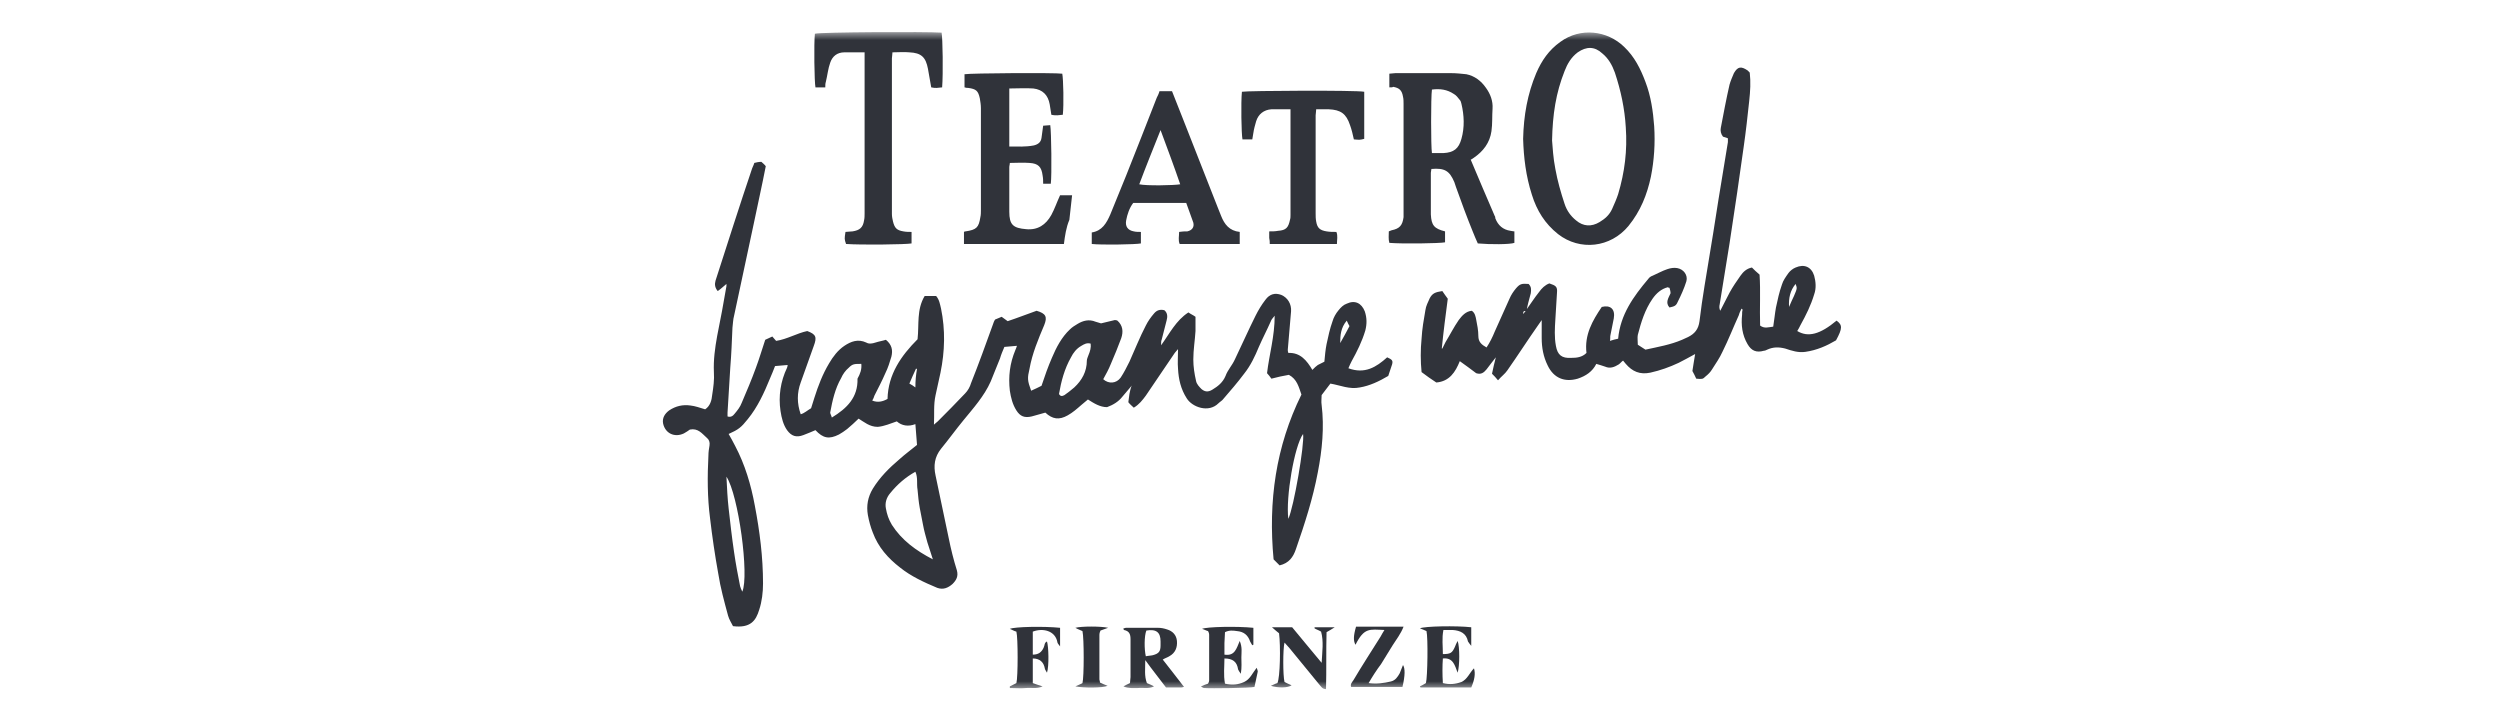 <svg width="156" height="45" viewBox="0 0 156 45" fill="none" xmlns="http://www.w3.org/2000/svg">
<mask id="mask0_345_3494" style="mask-type:luminance" maskUnits="userSpaceOnUse" x="40" y="2" width="76" height="41">
<path d="M115.984 2H40V43H115.984V2Z" fill="white"/>
</mask>
<g mask="url(#mask0_345_3494)">
<path d="M70.613 24.073C70.408 24.312 70.238 24.517 70.034 24.756C69.795 25.064 69.454 25.269 69.08 25.406C68.637 25.406 68.262 25.166 67.887 24.927C67.751 25.03 67.614 25.166 67.478 25.269C67.206 25.508 66.933 25.747 66.626 25.918C66.081 26.226 65.672 26.157 65.229 25.747C64.957 25.816 64.65 25.918 64.377 25.986C63.934 26.089 63.662 25.986 63.423 25.611C63.185 25.235 63.083 24.825 63.014 24.381C62.912 23.492 63.014 22.672 63.355 21.852C63.389 21.784 63.423 21.681 63.458 21.579C63.185 21.613 62.946 21.613 62.674 21.647C62.572 21.887 62.469 22.126 62.401 22.365C62.197 22.843 62.026 23.322 61.822 23.8C61.413 24.722 60.732 25.474 60.118 26.226C59.641 26.806 59.198 27.422 58.721 28.002C58.312 28.515 58.244 29.061 58.38 29.677C58.653 30.975 58.926 32.273 59.198 33.572C59.335 34.255 59.505 34.938 59.709 35.587C59.812 35.963 59.675 36.202 59.437 36.441C59.164 36.681 58.858 36.817 58.483 36.681C57.665 36.339 56.847 35.963 56.166 35.416C55.416 34.836 54.803 34.152 54.462 33.23C54.326 32.888 54.224 32.512 54.155 32.136C54.053 31.556 54.155 31.009 54.462 30.497C54.905 29.779 55.484 29.198 56.132 28.651C56.472 28.344 56.847 28.071 57.222 27.763C57.188 27.387 57.154 26.943 57.12 26.465C56.677 26.636 56.268 26.567 55.961 26.294C55.552 26.431 55.178 26.602 54.769 26.636C54.258 26.636 53.917 26.328 53.576 26.123C53.338 26.362 53.099 26.567 52.861 26.772C52.69 26.909 52.52 27.012 52.349 27.114C51.736 27.422 51.361 27.353 50.884 26.841C50.646 26.943 50.407 27.046 50.135 27.148C49.692 27.319 49.385 27.216 49.112 26.841C48.874 26.499 48.772 26.089 48.704 25.645C48.567 24.722 48.704 23.8 49.112 22.946C49.112 22.912 49.147 22.877 49.147 22.775C48.874 22.809 48.636 22.809 48.363 22.843C48.261 23.116 48.158 23.356 48.056 23.595C47.681 24.517 47.273 25.406 46.659 26.157C46.25 26.67 46.08 26.806 45.467 27.08C45.603 27.319 45.739 27.558 45.876 27.831C46.489 28.993 46.864 30.257 47.102 31.556C47.409 33.161 47.613 34.767 47.613 36.407C47.613 36.954 47.545 37.535 47.375 38.047C47.17 38.731 46.83 39.209 45.739 39.072C45.637 38.867 45.501 38.662 45.433 38.423C45.194 37.535 44.956 36.681 44.819 35.792C44.615 34.665 44.444 33.503 44.308 32.342C44.138 31.043 44.138 29.711 44.206 28.412C44.206 28.207 44.24 28.002 44.274 27.797C44.308 27.592 44.24 27.422 44.104 27.319C43.797 27.046 43.559 26.704 43.047 26.806C42.945 26.875 42.809 26.977 42.673 27.046C42.093 27.319 41.514 27.046 41.378 26.431C41.31 26.089 41.48 25.816 41.753 25.611C42.162 25.337 42.605 25.235 43.082 25.303C43.388 25.337 43.661 25.44 44.002 25.542C44.308 25.337 44.41 24.996 44.444 24.62C44.513 24.176 44.581 23.697 44.547 23.219C44.513 22.467 44.615 21.716 44.751 20.964C44.956 19.939 45.16 18.88 45.33 17.855C45.33 17.821 45.33 17.752 45.33 17.718C45.16 17.855 44.99 18.026 44.785 18.162C44.615 17.957 44.581 17.752 44.649 17.513C45.398 15.19 46.148 12.832 46.932 10.509C46.966 10.406 47.034 10.304 47.068 10.167C47.204 10.133 47.341 10.099 47.511 10.099C47.613 10.201 47.715 10.27 47.784 10.372C47.545 11.602 47.273 12.798 47.034 13.96C46.625 15.873 46.216 17.787 45.807 19.7C45.739 19.939 45.739 20.212 45.705 20.451C45.671 21.271 45.637 22.126 45.569 22.946C45.501 23.868 45.467 24.825 45.398 25.747C45.398 25.816 45.398 25.884 45.398 25.986C45.603 26.055 45.739 25.952 45.842 25.816C46.012 25.611 46.182 25.406 46.285 25.132C46.591 24.415 46.898 23.697 47.17 22.946C47.375 22.399 47.545 21.818 47.75 21.203C47.886 21.135 48.056 21.067 48.193 20.998C48.261 21.067 48.329 21.169 48.431 21.271C49.112 21.169 49.726 20.793 50.373 20.657C50.918 20.861 50.987 21.032 50.782 21.579C50.51 22.331 50.237 23.116 49.964 23.868C49.726 24.517 49.726 25.166 49.964 25.85C50.203 25.782 50.373 25.611 50.612 25.474C50.68 25.269 50.748 25.03 50.816 24.825C51.055 24.073 51.327 23.356 51.736 22.672C51.975 22.262 52.281 21.852 52.69 21.579C53.099 21.306 53.542 21.135 54.053 21.374C54.224 21.477 54.428 21.442 54.632 21.374C54.837 21.306 55.075 21.271 55.28 21.203C55.655 21.511 55.723 21.852 55.621 22.262C55.518 22.604 55.416 22.946 55.246 23.287C55.041 23.766 54.803 24.21 54.564 24.688C54.53 24.791 54.496 24.893 54.428 24.996C54.769 25.132 55.075 25.064 55.382 24.893C55.416 23.356 56.234 22.194 57.256 21.169C57.358 20.247 57.188 19.324 57.699 18.47C57.972 18.47 58.176 18.47 58.415 18.47C58.619 18.709 58.653 18.982 58.721 19.256C58.994 20.588 58.96 21.921 58.687 23.253C58.585 23.732 58.483 24.21 58.38 24.654C58.244 25.269 58.312 25.85 58.278 26.499C58.38 26.396 58.449 26.362 58.517 26.294C59.096 25.713 59.675 25.132 60.221 24.552C60.391 24.381 60.527 24.142 60.595 23.902C61.072 22.706 61.515 21.477 61.958 20.247C61.992 20.144 62.026 20.041 62.094 19.939C62.231 19.871 62.367 19.837 62.503 19.768C62.64 19.871 62.742 19.939 62.878 20.041C63.492 19.837 64.105 19.597 64.684 19.392C65.263 19.563 65.366 19.768 65.161 20.281C64.786 21.169 64.412 22.057 64.241 23.014C64.105 23.595 64.105 23.732 64.343 24.381C64.582 24.278 64.786 24.176 64.991 24.073C65.195 23.458 65.4 22.877 65.638 22.331C65.911 21.681 66.251 21.032 66.763 20.554C66.899 20.417 67.069 20.315 67.24 20.212C67.58 20.007 67.955 19.905 68.364 20.076C68.466 20.11 68.603 20.144 68.705 20.178C68.977 20.11 69.25 20.041 69.557 19.973C69.625 19.973 69.659 19.973 69.727 20.007C70.068 20.315 70.102 20.691 69.966 21.101C69.761 21.647 69.557 22.16 69.318 22.706C69.182 23.048 69.011 23.356 68.841 23.663C69.182 23.971 69.659 23.936 69.931 23.561C70.136 23.253 70.306 22.912 70.477 22.57C70.817 21.818 71.124 21.032 71.499 20.315C71.635 20.041 71.805 19.802 72.01 19.563C72.18 19.358 72.385 19.29 72.657 19.358C72.862 19.529 72.862 19.768 72.794 20.007C72.691 20.417 72.589 20.793 72.487 21.203C72.453 21.271 72.453 21.374 72.453 21.545C72.998 20.793 73.373 20.007 74.156 19.495C74.293 19.597 74.463 19.666 74.599 19.768C74.599 20.076 74.599 20.383 74.599 20.657C74.565 21.237 74.463 21.818 74.463 22.433C74.463 22.877 74.531 23.322 74.633 23.766C74.668 23.971 74.838 24.142 74.974 24.278C75.179 24.449 75.383 24.483 75.656 24.312C75.996 24.107 76.303 23.868 76.474 23.458C76.61 23.082 76.882 22.809 77.053 22.433C77.496 21.511 77.904 20.588 78.347 19.7C78.518 19.358 78.722 19.017 78.961 18.709C79.233 18.333 79.574 18.265 79.949 18.401C80.358 18.572 80.596 18.982 80.562 19.427C80.494 20.212 80.426 21.032 80.358 21.818C80.358 21.887 80.358 21.921 80.392 22.023C81.141 21.989 81.55 22.502 81.891 23.082C82.027 22.946 82.13 22.843 82.232 22.775C82.368 22.706 82.504 22.638 82.641 22.57C82.675 22.194 82.709 21.818 82.777 21.477C82.879 20.998 82.981 20.52 83.152 20.041C83.22 19.802 83.356 19.563 83.527 19.358C83.663 19.187 83.833 19.017 84.038 18.948C84.549 18.709 84.958 18.914 85.162 19.427C85.299 19.837 85.299 20.212 85.196 20.622C84.992 21.306 84.685 21.921 84.344 22.536C84.276 22.672 84.208 22.809 84.14 22.98C85.162 23.356 85.878 22.912 86.559 22.297C86.866 22.433 86.934 22.502 86.866 22.741C86.798 22.98 86.695 23.219 86.627 23.458C86.048 23.8 85.469 24.073 84.856 24.176C84.208 24.312 83.629 24.039 83.016 23.936C82.845 24.176 82.641 24.415 82.47 24.654C82.47 24.859 82.436 25.064 82.47 25.269C82.641 26.67 82.504 28.071 82.232 29.471C81.925 31.111 81.414 32.683 80.869 34.255C80.699 34.767 80.426 35.143 79.847 35.28C79.71 35.143 79.574 35.007 79.472 34.904C79.131 31.282 79.608 27.866 81.21 24.62C81.039 24.142 80.937 23.663 80.426 23.39C80.051 23.458 79.71 23.526 79.336 23.629C79.233 23.492 79.165 23.39 79.063 23.287C79.199 22.126 79.54 20.998 79.54 19.7C79.404 19.871 79.336 19.939 79.302 20.041C79.063 20.588 78.79 21.101 78.552 21.647C78.313 22.228 78.041 22.809 77.632 23.322C77.223 23.868 76.78 24.381 76.337 24.893C76.269 24.996 76.133 25.064 76.031 25.166C75.417 25.782 74.395 25.406 74.054 24.859C73.68 24.278 73.543 23.663 73.509 23.014C73.475 22.638 73.509 22.228 73.509 21.784C73.407 21.887 73.373 21.955 73.305 22.023C72.691 22.912 72.112 23.8 71.499 24.688C71.294 24.962 71.09 25.235 70.749 25.44C70.647 25.337 70.511 25.235 70.408 25.098C70.442 24.927 70.442 24.756 70.477 24.586C70.511 24.415 70.545 24.244 70.613 24.073C70.613 24.039 70.647 24.039 70.647 24.039C70.613 24.039 70.613 24.039 70.613 24.073ZM58.21 34.904C58.108 34.562 57.972 34.187 57.869 33.845C57.767 33.469 57.665 33.127 57.597 32.752C57.529 32.41 57.461 32.034 57.392 31.692C57.324 31.317 57.29 30.941 57.256 30.565C57.188 30.189 57.29 29.813 57.12 29.437C56.507 29.779 55.995 30.223 55.552 30.77C55.314 31.043 55.212 31.385 55.28 31.727C55.348 32.102 55.45 32.41 55.655 32.752C56.268 33.708 57.154 34.357 58.21 34.904ZM45.33 29.745C45.364 30.462 45.398 31.111 45.467 31.727C45.569 32.649 45.671 33.537 45.807 34.46C45.91 35.177 46.046 35.895 46.182 36.578C46.216 36.681 46.25 36.783 46.319 36.92C46.761 35.929 46.08 30.872 45.33 29.745ZM53.746 22.706C53.304 22.706 53.201 22.706 52.963 22.946C52.758 23.116 52.588 23.356 52.486 23.595C52.111 24.244 51.941 24.996 51.804 25.747C51.804 25.816 51.873 25.918 51.907 26.055C52.861 25.474 53.542 24.791 53.508 23.629C53.678 23.322 53.781 23.048 53.746 22.706ZM66.081 24.586C66.183 24.756 66.285 24.722 66.422 24.654C66.626 24.517 66.831 24.346 67.035 24.176C67.512 23.732 67.819 23.185 67.819 22.502C67.819 22.399 67.887 22.262 67.921 22.16C68.023 21.921 68.091 21.681 68.057 21.442C67.819 21.374 67.648 21.477 67.478 21.579C67.171 21.75 66.967 22.023 66.831 22.297C66.422 23.014 66.217 23.8 66.081 24.586ZM80.392 32.376C80.733 31.658 81.414 27.695 81.312 27.08C80.767 27.831 80.222 31.043 80.392 32.376ZM83.629 21.408C83.833 21.067 84.004 20.725 84.208 20.349C84.14 20.247 84.106 20.144 84.038 20.007C83.663 20.451 83.629 20.93 83.629 21.408ZM57.222 23.014C57.188 23.014 57.154 23.014 57.154 23.014C57.018 23.322 56.881 23.595 56.745 23.936C56.881 24.005 56.983 24.073 57.12 24.176C57.12 23.766 57.154 23.39 57.222 23.014Z" fill="#30333A"/>
<path d="M95.044 19.597C95.112 19.495 95.214 19.426 95.248 19.324C95.521 18.948 95.759 18.572 96.032 18.231C96.202 17.991 96.406 17.786 96.679 17.684C97.088 17.821 97.19 17.889 97.156 18.265C97.122 18.811 97.088 19.392 97.054 19.939C97.02 20.486 96.986 21.032 97.088 21.579C97.19 22.16 97.463 22.365 98.042 22.331C98.383 22.331 98.724 22.296 98.996 22.023C98.86 20.896 99.371 20.007 99.95 19.153C100.495 19.016 100.802 19.29 100.7 19.871C100.632 20.212 100.563 20.554 100.495 20.896C100.461 20.998 100.495 21.135 100.461 21.271C100.666 21.203 100.802 21.169 100.972 21.135C101.109 19.631 101.926 18.504 102.846 17.411C102.915 17.308 103.017 17.24 103.119 17.206C103.426 17.069 103.732 16.898 104.039 16.796C104.243 16.727 104.448 16.693 104.652 16.727C105.061 16.796 105.334 17.171 105.231 17.547C105.095 17.991 104.891 18.436 104.686 18.846C104.584 19.085 104.482 19.119 104.175 19.187C103.903 18.88 104.107 18.606 104.243 18.299C104.243 18.196 104.209 18.06 104.175 17.957C104.107 17.957 104.073 17.923 104.073 17.923C103.664 18.026 103.357 18.299 103.119 18.641C102.642 19.324 102.403 20.11 102.199 20.896C102.165 21.066 102.199 21.271 102.199 21.511C102.369 21.613 102.506 21.716 102.676 21.818C103.46 21.647 104.243 21.511 104.959 21.203C105.095 21.135 105.197 21.101 105.334 21.032C105.743 20.827 105.981 20.554 106.049 20.041C106.22 18.572 106.492 17.103 106.731 15.6C106.969 14.199 107.174 12.764 107.412 11.363C107.548 10.543 107.685 9.689 107.821 8.869C107.821 8.801 107.821 8.732 107.821 8.63C107.719 8.596 107.617 8.561 107.514 8.527C107.378 8.356 107.344 8.151 107.378 7.981C107.548 7.092 107.719 6.17 107.923 5.281C107.991 5.042 108.094 4.803 108.196 4.564C108.434 4.154 108.639 4.12 109.048 4.393C109.082 4.427 109.116 4.461 109.184 4.53C109.252 5.111 109.218 5.691 109.15 6.306C109.048 7.263 108.946 8.186 108.809 9.142C108.673 10.099 108.537 11.056 108.4 12.012C108.23 13.071 108.094 14.131 107.923 15.19C107.719 16.454 107.514 17.718 107.31 18.982C107.276 19.119 107.276 19.256 107.344 19.392C107.548 19.016 107.719 18.641 107.923 18.265C108.128 17.889 108.366 17.547 108.605 17.206C108.775 16.966 108.98 16.761 109.32 16.693C109.457 16.83 109.593 16.966 109.797 17.137C109.865 18.162 109.797 19.256 109.831 20.315C110.104 20.52 110.343 20.417 110.649 20.383C110.717 19.973 110.751 19.563 110.82 19.187C110.922 18.709 111.024 18.231 111.194 17.752C111.262 17.513 111.433 17.274 111.603 17.035C111.705 16.898 111.876 16.761 112.046 16.693C112.591 16.454 113.034 16.659 113.205 17.206C113.307 17.581 113.341 17.991 113.205 18.367C113 19.051 112.694 19.666 112.353 20.281C112.285 20.417 112.217 20.554 112.148 20.656C112.83 21.066 113.579 20.861 114.602 20.007C114.976 20.281 114.976 20.486 114.568 21.237C113.988 21.579 113.375 21.852 112.66 21.955C112.217 22.023 111.808 21.886 111.399 21.75C110.99 21.647 110.649 21.647 110.274 21.818C110.206 21.852 110.138 21.886 110.07 21.886C109.593 22.023 109.286 21.886 109.048 21.476C108.707 20.896 108.639 20.281 108.707 19.631C108.707 19.529 108.707 19.426 108.741 19.324C108.741 19.324 108.707 19.29 108.673 19.256C108.605 19.392 108.537 19.529 108.503 19.666C108.162 20.417 107.855 21.203 107.48 21.955C107.31 22.331 107.071 22.672 106.833 23.048C106.731 23.219 106.594 23.356 106.424 23.492C106.254 23.663 106.22 23.663 105.845 23.629C105.777 23.458 105.674 23.287 105.606 23.151C105.674 22.775 105.709 22.433 105.777 22.091C105.402 22.296 105.095 22.467 104.754 22.638C104.175 22.911 103.596 23.116 102.983 23.253C102.335 23.39 101.858 23.185 101.449 22.706C101.381 22.638 101.347 22.57 101.279 22.501C101.177 22.57 101.109 22.672 101.006 22.741C100.734 22.911 100.461 23.014 100.155 22.877C99.984 22.809 99.814 22.775 99.609 22.706C99.371 23.185 98.962 23.458 98.451 23.629C97.633 23.868 96.952 23.595 96.577 22.809C96.304 22.262 96.202 21.681 96.202 21.101C96.202 20.725 96.202 20.383 96.202 19.973C96.1 20.11 96.032 20.212 95.963 20.315C95.316 21.237 94.703 22.194 94.055 23.116C93.919 23.321 93.681 23.492 93.476 23.731C93.34 23.561 93.238 23.458 93.101 23.321C93.169 23.014 93.238 22.672 93.34 22.296C93.135 22.57 92.931 22.809 92.761 23.048C92.59 23.253 92.42 23.39 92.113 23.287C91.807 23.048 91.466 22.809 91.091 22.536C90.818 23.219 90.444 23.8 89.626 23.868C89.319 23.663 89.013 23.458 88.706 23.219C88.638 22.536 88.638 21.818 88.706 21.135C88.74 20.52 88.842 19.939 88.944 19.358C88.978 19.085 89.115 18.846 89.217 18.606C89.387 18.299 89.558 18.231 90.001 18.162C90.103 18.299 90.205 18.47 90.341 18.641C90.205 19.666 90.069 20.725 89.967 21.75H90.001C90.069 21.613 90.137 21.476 90.205 21.34C90.478 20.896 90.716 20.417 91.023 19.973C91.227 19.7 91.466 19.426 91.841 19.392C92.045 19.529 92.079 19.768 92.113 19.939C92.181 20.281 92.249 20.622 92.249 20.964C92.249 21.34 92.454 21.511 92.761 21.681C92.965 21.374 93.135 21.032 93.272 20.691C93.578 20.007 93.885 19.324 94.192 18.641C94.294 18.401 94.43 18.196 94.601 17.991C94.839 17.718 94.941 17.684 95.384 17.718C95.555 17.889 95.555 18.06 95.521 18.299C95.418 18.675 95.316 19.051 95.248 19.426C95.043 19.358 95.044 19.495 95.044 19.597C95.044 19.631 95.01 19.631 95.01 19.631C95.01 19.631 95.01 19.631 95.044 19.597ZM111.637 19.153C111.74 18.914 111.842 18.675 111.944 18.47C112.148 17.991 112.148 17.991 112.046 17.718C111.705 18.128 111.603 18.606 111.637 19.153Z" fill="#30333A"/>
<path d="M95.043 8.664C95.078 7.195 95.316 5.862 95.861 4.564C96.202 3.778 96.645 3.129 97.361 2.616C98.621 1.694 100.291 1.899 101.347 2.924C101.994 3.539 102.369 4.291 102.676 5.111C103.017 5.999 103.153 6.956 103.221 7.878C103.289 8.937 103.221 9.996 103.017 11.021C102.778 12.149 102.369 13.174 101.62 14.096C100.495 15.463 98.587 15.668 97.224 14.609C96.406 13.96 95.895 13.14 95.589 12.149C95.214 10.987 95.078 9.826 95.043 8.664ZM96.849 8.766C96.883 9.176 96.918 9.86 97.054 10.543C97.19 11.295 97.395 12.012 97.633 12.73C97.769 13.14 98.008 13.481 98.349 13.755C98.792 14.131 99.303 14.165 99.814 13.857C100.155 13.652 100.427 13.413 100.597 13.037C100.734 12.73 100.87 12.422 100.972 12.115C101.381 10.748 101.552 9.381 101.449 7.946C101.381 6.785 101.143 5.657 100.768 4.53C100.597 4.051 100.359 3.641 99.984 3.334C99.507 2.89 98.996 2.89 98.451 3.266C98.042 3.573 97.803 3.983 97.633 4.427C97.088 5.794 96.883 7.126 96.849 8.766Z" fill="#30333A"/>
<path d="M86.695 5.452C86.695 5.145 86.695 4.871 86.695 4.598C86.832 4.598 86.934 4.564 87.07 4.564C88.229 4.564 89.387 4.564 90.546 4.564C90.853 4.564 91.193 4.598 91.5 4.632C92.011 4.735 92.42 5.042 92.727 5.486C92.999 5.862 93.169 6.306 93.135 6.785C93.101 7.263 93.135 7.707 93.067 8.186C92.965 8.903 92.556 9.45 91.943 9.86C91.875 9.894 91.807 9.962 91.772 9.962C92.284 11.158 92.761 12.32 93.272 13.481C93.306 13.515 93.306 13.584 93.306 13.618C93.476 14.062 93.783 14.335 94.26 14.404C94.328 14.404 94.396 14.438 94.498 14.438C94.498 14.677 94.498 14.916 94.498 15.155C94.226 15.258 92.965 15.258 92.215 15.19C92.113 14.985 92.011 14.711 91.909 14.472C91.534 13.55 91.193 12.627 90.853 11.671C90.818 11.568 90.784 11.466 90.75 11.363C90.444 10.646 90.137 10.475 89.319 10.543C89.319 10.611 89.285 10.714 89.285 10.782C89.285 11.568 89.285 12.354 89.285 13.14C89.285 13.208 89.285 13.276 89.285 13.379C89.319 14.062 89.49 14.267 90.171 14.438C90.171 14.677 90.171 14.916 90.171 15.121C89.83 15.19 87.513 15.224 86.695 15.155C86.627 14.916 86.662 14.677 86.662 14.438C86.73 14.404 86.764 14.404 86.832 14.37C87.343 14.267 87.513 14.062 87.582 13.55C87.582 13.447 87.582 13.345 87.582 13.242C87.582 10.987 87.582 8.732 87.582 6.477C87.582 6.341 87.582 6.17 87.547 6.033C87.479 5.623 87.309 5.486 86.934 5.418C86.9 5.452 86.832 5.452 86.695 5.452ZM89.353 5.589C89.285 6.033 89.285 9.176 89.353 9.552C89.592 9.552 89.83 9.552 90.069 9.552C90.716 9.518 91.023 9.279 91.193 8.664C91.398 7.946 91.364 7.195 91.193 6.477C91.159 6.375 91.159 6.306 91.091 6.238C90.989 6.101 90.853 5.931 90.716 5.862C90.307 5.589 89.864 5.521 89.353 5.589Z" fill="#30333A"/>
<path d="M53.951 3.266C53.474 3.266 53.065 3.266 52.69 3.266C52.247 3.266 51.941 3.505 51.804 3.915C51.668 4.291 51.634 4.701 51.532 5.111C51.498 5.213 51.498 5.316 51.498 5.452C51.293 5.452 51.089 5.452 50.885 5.452C50.816 5.145 50.782 2.685 50.85 2.104C51.191 2.001 57.801 1.967 58.755 2.036C58.824 2.343 58.858 4.632 58.789 5.452C58.687 5.452 58.551 5.486 58.449 5.486C58.346 5.486 58.244 5.486 58.108 5.452C58.04 5.042 57.972 4.666 57.904 4.291C57.767 3.573 57.495 3.3 56.745 3.266C56.404 3.231 56.064 3.266 55.689 3.266C55.689 3.402 55.655 3.539 55.655 3.641C55.655 6.887 55.655 10.099 55.655 13.345C55.655 13.516 55.689 13.686 55.723 13.823C55.825 14.233 55.961 14.37 56.37 14.438C56.541 14.472 56.711 14.472 56.881 14.472C56.881 14.711 56.881 14.95 56.881 15.19C56.541 15.258 53.747 15.292 52.793 15.224C52.69 14.916 52.69 14.916 52.758 14.472C52.895 14.472 53.031 14.438 53.201 14.438C53.644 14.37 53.849 14.199 53.917 13.755C53.951 13.618 53.951 13.447 53.951 13.31C53.951 10.099 53.951 6.887 53.951 3.71C53.951 3.539 53.951 3.436 53.951 3.266Z" fill="#30333A"/>
<path d="M66.388 15.224C64.309 15.224 62.231 15.224 60.152 15.224C60.152 14.95 60.152 14.711 60.152 14.472C60.186 14.438 60.221 14.438 60.255 14.438C60.936 14.335 61.072 14.199 61.175 13.55C61.209 13.413 61.209 13.242 61.209 13.105C61.209 10.987 61.209 8.869 61.209 6.751C61.209 6.546 61.175 6.341 61.141 6.136C61.038 5.657 60.902 5.555 60.425 5.486C60.357 5.486 60.289 5.486 60.186 5.452C60.186 5.179 60.186 4.906 60.186 4.632C60.561 4.564 65.843 4.53 66.286 4.598C66.354 4.94 66.388 6.546 66.32 7.161C66.217 7.161 66.081 7.195 65.979 7.195C65.877 7.195 65.74 7.195 65.604 7.161C65.57 6.921 65.536 6.716 65.502 6.511C65.4 5.931 65.059 5.589 64.48 5.521C64.003 5.486 63.492 5.521 62.98 5.521C62.98 6.751 62.98 7.912 62.98 9.142C63.492 9.142 64.003 9.176 64.514 9.074C64.786 9.006 64.957 8.869 64.991 8.596C65.025 8.356 65.059 8.117 65.093 7.844C65.229 7.844 65.4 7.81 65.536 7.81C65.604 8.186 65.638 10.987 65.57 11.466C65.434 11.466 65.297 11.466 65.093 11.466C65.093 11.295 65.093 11.124 65.059 10.953C64.991 10.406 64.786 10.201 64.241 10.167C63.832 10.133 63.423 10.167 63.014 10.167C63.014 10.27 62.98 10.338 62.98 10.441C62.98 11.363 62.98 12.286 62.98 13.208C62.98 14.028 63.219 14.233 64.037 14.301C64.752 14.37 65.263 14.028 65.604 13.413C65.808 13.037 65.945 12.627 66.149 12.183C66.354 12.183 66.592 12.183 66.899 12.183C66.831 12.695 66.797 13.208 66.728 13.72C66.524 14.199 66.456 14.711 66.388 15.224Z" fill="#30333A"/>
<path d="M77.359 14.472C77.359 14.745 77.359 14.985 77.359 15.224C76.099 15.224 74.872 15.224 73.611 15.224C73.509 14.985 73.577 14.745 73.577 14.472C73.782 14.438 73.918 14.438 74.088 14.438C74.395 14.37 74.531 14.165 74.463 13.891C74.327 13.481 74.157 13.071 74.02 12.661C72.93 12.661 71.84 12.661 70.715 12.661C70.477 12.969 70.34 13.379 70.272 13.755C70.204 14.13 70.374 14.37 70.749 14.438C70.886 14.472 71.022 14.472 71.192 14.472C71.192 14.711 71.192 14.95 71.192 15.19C70.886 15.258 68.705 15.292 68.126 15.224C68.126 14.985 68.126 14.745 68.126 14.506C68.773 14.404 69.046 13.925 69.284 13.379C69.625 12.559 69.931 11.773 70.272 10.953C70.92 9.347 71.533 7.741 72.18 6.101C72.249 5.965 72.317 5.828 72.351 5.691C72.623 5.691 72.862 5.691 73.134 5.691C73.339 6.238 73.577 6.785 73.782 7.331C74.531 9.21 75.247 11.09 75.996 12.969C76.065 13.14 76.133 13.31 76.201 13.481C76.405 13.994 76.712 14.404 77.359 14.472ZM72.419 8.117C71.942 9.313 71.499 10.406 71.09 11.5C71.533 11.602 73.271 11.568 73.645 11.5C73.271 10.406 72.862 9.313 72.419 8.117Z" fill="#30333A"/>
<path d="M80.528 6.819C80.085 6.819 79.71 6.819 79.336 6.819C78.859 6.853 78.518 7.127 78.382 7.571C78.314 7.81 78.245 8.049 78.211 8.288C78.177 8.425 78.177 8.562 78.143 8.698C77.939 8.698 77.734 8.698 77.53 8.698C77.462 8.357 77.428 6.375 77.496 5.726C77.836 5.657 84.685 5.623 85.128 5.726C85.128 6.682 85.128 7.673 85.128 8.664C84.856 8.732 84.856 8.732 84.481 8.698C84.413 8.391 84.344 8.083 84.242 7.81C84.004 7.092 83.663 6.853 82.913 6.819C82.675 6.819 82.402 6.819 82.13 6.819C82.13 6.956 82.096 7.092 82.096 7.195C82.096 9.245 82.096 11.261 82.096 13.311C82.096 13.482 82.096 13.652 82.13 13.823C82.198 14.233 82.368 14.37 82.777 14.438C82.981 14.472 83.152 14.472 83.39 14.472C83.493 14.711 83.424 14.985 83.424 15.224C82.028 15.224 80.63 15.224 79.233 15.224C79.233 15.087 79.233 14.985 79.199 14.848C79.199 14.746 79.199 14.609 79.199 14.438C79.404 14.438 79.574 14.438 79.745 14.404C80.256 14.37 80.392 14.199 80.494 13.721C80.528 13.618 80.528 13.516 80.528 13.413C80.528 11.295 80.528 9.142 80.528 7.024C80.528 6.99 80.528 6.922 80.528 6.819Z" fill="#30333A"/>
<path d="M73.884 42.865C73.816 42.865 73.782 42.899 73.714 42.899C73.407 42.899 73.066 42.899 72.76 42.899C72.351 42.352 71.908 41.806 71.465 41.191C71.465 41.737 71.397 42.181 71.567 42.626C71.703 42.694 71.84 42.728 72.01 42.831C71.669 43.001 71.328 42.899 71.022 42.933C70.715 42.933 70.409 42.967 70.102 42.831C70.238 42.762 70.34 42.694 70.511 42.626C70.511 42.489 70.545 42.386 70.545 42.25C70.545 41.464 70.545 40.678 70.545 39.892C70.545 39.585 70.477 39.38 70.136 39.311C70.136 39.311 70.102 39.277 70.102 39.209C70.17 39.209 70.204 39.175 70.272 39.175C70.92 39.175 71.601 39.175 72.248 39.175C72.453 39.175 72.623 39.209 72.828 39.277C73.168 39.38 73.407 39.619 73.441 39.995C73.475 40.405 73.339 40.746 72.964 40.951C72.862 41.02 72.725 41.054 72.555 41.156C72.964 41.669 73.407 42.25 73.884 42.865ZM71.533 39.346C71.397 39.687 71.397 40.507 71.499 40.951C71.635 40.917 71.805 40.917 71.942 40.883C72.317 40.781 72.419 40.644 72.419 40.268C72.419 40.2 72.419 40.131 72.419 40.029C72.419 39.448 72.146 39.243 71.533 39.346Z" fill="#30333A"/>
<path d="M89.013 39.38C88.876 39.311 88.774 39.277 88.604 39.209C88.876 39.072 90.886 39.038 91.806 39.141C91.806 39.482 91.806 39.824 91.806 40.302C91.704 40.166 91.636 40.097 91.602 40.029C91.5 39.516 91.125 39.346 90.648 39.311C90.478 39.311 90.307 39.311 90.069 39.311C89.966 39.824 90.035 40.302 90.035 40.815C90.512 40.815 90.614 40.746 90.784 40.37C90.818 40.268 90.886 40.131 90.955 39.995C91.091 40.336 91.091 41.566 90.955 41.976C90.784 41.532 90.682 41.02 90.035 41.088C90.001 41.566 90.001 42.079 90.035 42.626C90.444 42.728 90.818 42.694 91.193 42.557C91.568 42.386 91.704 41.976 91.977 41.703C92.079 42.045 92.011 42.42 91.806 42.899C90.75 42.899 89.694 42.899 88.638 42.899C88.638 42.865 88.604 42.865 88.604 42.831C88.74 42.762 88.876 42.694 88.978 42.626C89.081 42.25 89.115 39.79 89.013 39.38Z" fill="#30333A"/>
<path d="M79.813 39.516C79.71 39.448 79.574 39.311 79.37 39.141C79.813 39.141 80.188 39.141 80.63 39.141C81.21 39.858 81.857 40.61 82.471 41.361C82.504 40.678 82.607 40.029 82.436 39.414C82.266 39.311 82.13 39.277 82.028 39.209C82.028 39.175 82.028 39.175 82.028 39.141C82.402 39.141 82.777 39.141 83.288 39.141C83.084 39.277 82.948 39.346 82.777 39.448C82.743 40.61 82.777 41.806 82.743 43.001C82.504 43.001 82.436 42.831 82.334 42.728C81.721 41.976 81.108 41.225 80.46 40.439C80.358 40.336 80.256 40.2 80.153 40.097C80.051 40.507 80.051 42.147 80.153 42.557C80.29 42.626 80.426 42.694 80.596 42.762C80.358 42.933 79.745 42.933 79.302 42.796C79.472 42.728 79.574 42.66 79.71 42.626C79.881 42.284 79.915 40.302 79.813 39.516Z" fill="#30333A"/>
<path d="M75.383 39.38C75.247 39.346 75.145 39.277 75.008 39.243C75.281 39.106 77.223 39.072 78.211 39.175C78.211 39.516 78.211 39.892 78.211 40.234C78.177 40.234 78.177 40.234 78.143 40.268C78.109 40.2 78.041 40.097 78.007 40.029C77.871 39.619 77.598 39.414 77.189 39.38C76.951 39.346 76.712 39.311 76.439 39.448C76.439 39.687 76.405 39.892 76.405 40.131C76.405 40.37 76.405 40.61 76.405 40.849C77.053 40.951 77.155 40.473 77.359 39.995C77.53 40.405 77.462 40.712 77.462 41.02C77.462 41.327 77.496 41.635 77.427 42.045C77.325 41.908 77.291 41.84 77.257 41.771C77.189 41.293 76.916 41.088 76.405 41.088C76.405 41.6 76.337 42.113 76.439 42.66C76.882 42.762 77.257 42.728 77.632 42.557C78.007 42.386 78.143 42.011 78.416 41.669C78.45 41.771 78.484 41.84 78.484 41.908C78.416 42.215 78.347 42.557 78.279 42.865C78.007 42.933 75.553 42.967 75.145 42.933C75.076 42.933 75.042 42.899 74.94 42.831C75.111 42.762 75.247 42.694 75.383 42.66C75.417 42.591 75.451 42.523 75.451 42.455C75.451 41.498 75.451 40.541 75.451 39.619C75.451 39.516 75.417 39.448 75.383 39.38Z" fill="#30333A"/>
<path d="M85.401 42.626C85.912 42.694 86.355 42.626 86.798 42.523C87.07 42.455 87.207 42.25 87.343 42.011C87.411 41.84 87.479 41.669 87.547 41.498C87.684 41.703 87.684 42.147 87.513 42.865C86.457 42.865 85.401 42.865 84.31 42.865C84.242 42.694 84.379 42.557 84.447 42.455C84.992 41.532 85.571 40.644 86.15 39.721C86.218 39.585 86.287 39.482 86.389 39.311C85.469 39.277 85.128 39.141 84.583 40.234C84.447 39.995 84.447 39.687 84.617 39.106C85.571 39.106 86.559 39.106 87.581 39.106C87.411 39.55 87.138 39.892 86.9 40.268C86.661 40.644 86.423 41.054 86.184 41.43C85.878 41.84 85.639 42.215 85.401 42.626Z" fill="#30333A"/>
<path d="M64.446 39.414C64.446 39.892 64.446 40.336 64.446 40.849C64.786 40.849 64.991 40.712 65.127 40.405C65.195 40.268 65.161 40.097 65.332 40.029C65.434 40.336 65.468 41.566 65.332 41.976C65.263 41.84 65.195 41.771 65.195 41.703C65.127 41.327 64.889 41.088 64.446 41.088C64.446 41.6 64.446 42.079 64.446 42.626C64.65 42.694 64.82 42.762 65.059 42.831C64.684 43.001 64.343 42.899 64.037 42.933C63.696 42.967 63.355 42.933 63.014 42.933C63.014 42.899 63.014 42.865 63.014 42.831C63.151 42.762 63.287 42.694 63.423 42.626C63.526 42.25 63.526 39.79 63.423 39.414C63.287 39.38 63.185 39.311 63.014 39.243C63.287 39.106 65.161 39.072 66.149 39.175C66.149 39.516 66.149 39.858 66.149 40.336C66.047 40.2 65.979 40.131 65.979 40.063C65.843 39.346 65.059 39.175 64.446 39.414Z" fill="#30333A"/>
<path d="M67.103 42.831C67.308 42.728 67.444 42.694 67.546 42.626C67.648 42.25 67.648 39.824 67.546 39.38C67.41 39.311 67.274 39.277 67.103 39.175C67.478 39.072 68.705 39.072 69.148 39.175C68.977 39.243 68.841 39.277 68.671 39.346C68.637 39.414 68.603 39.516 68.603 39.619C68.603 40.541 68.603 41.464 68.603 42.386C68.603 42.455 68.637 42.489 68.637 42.591C68.773 42.66 68.943 42.728 69.114 42.796C68.807 42.933 67.614 42.933 67.103 42.831Z" fill="#30333A"/>
</g>
</svg>
